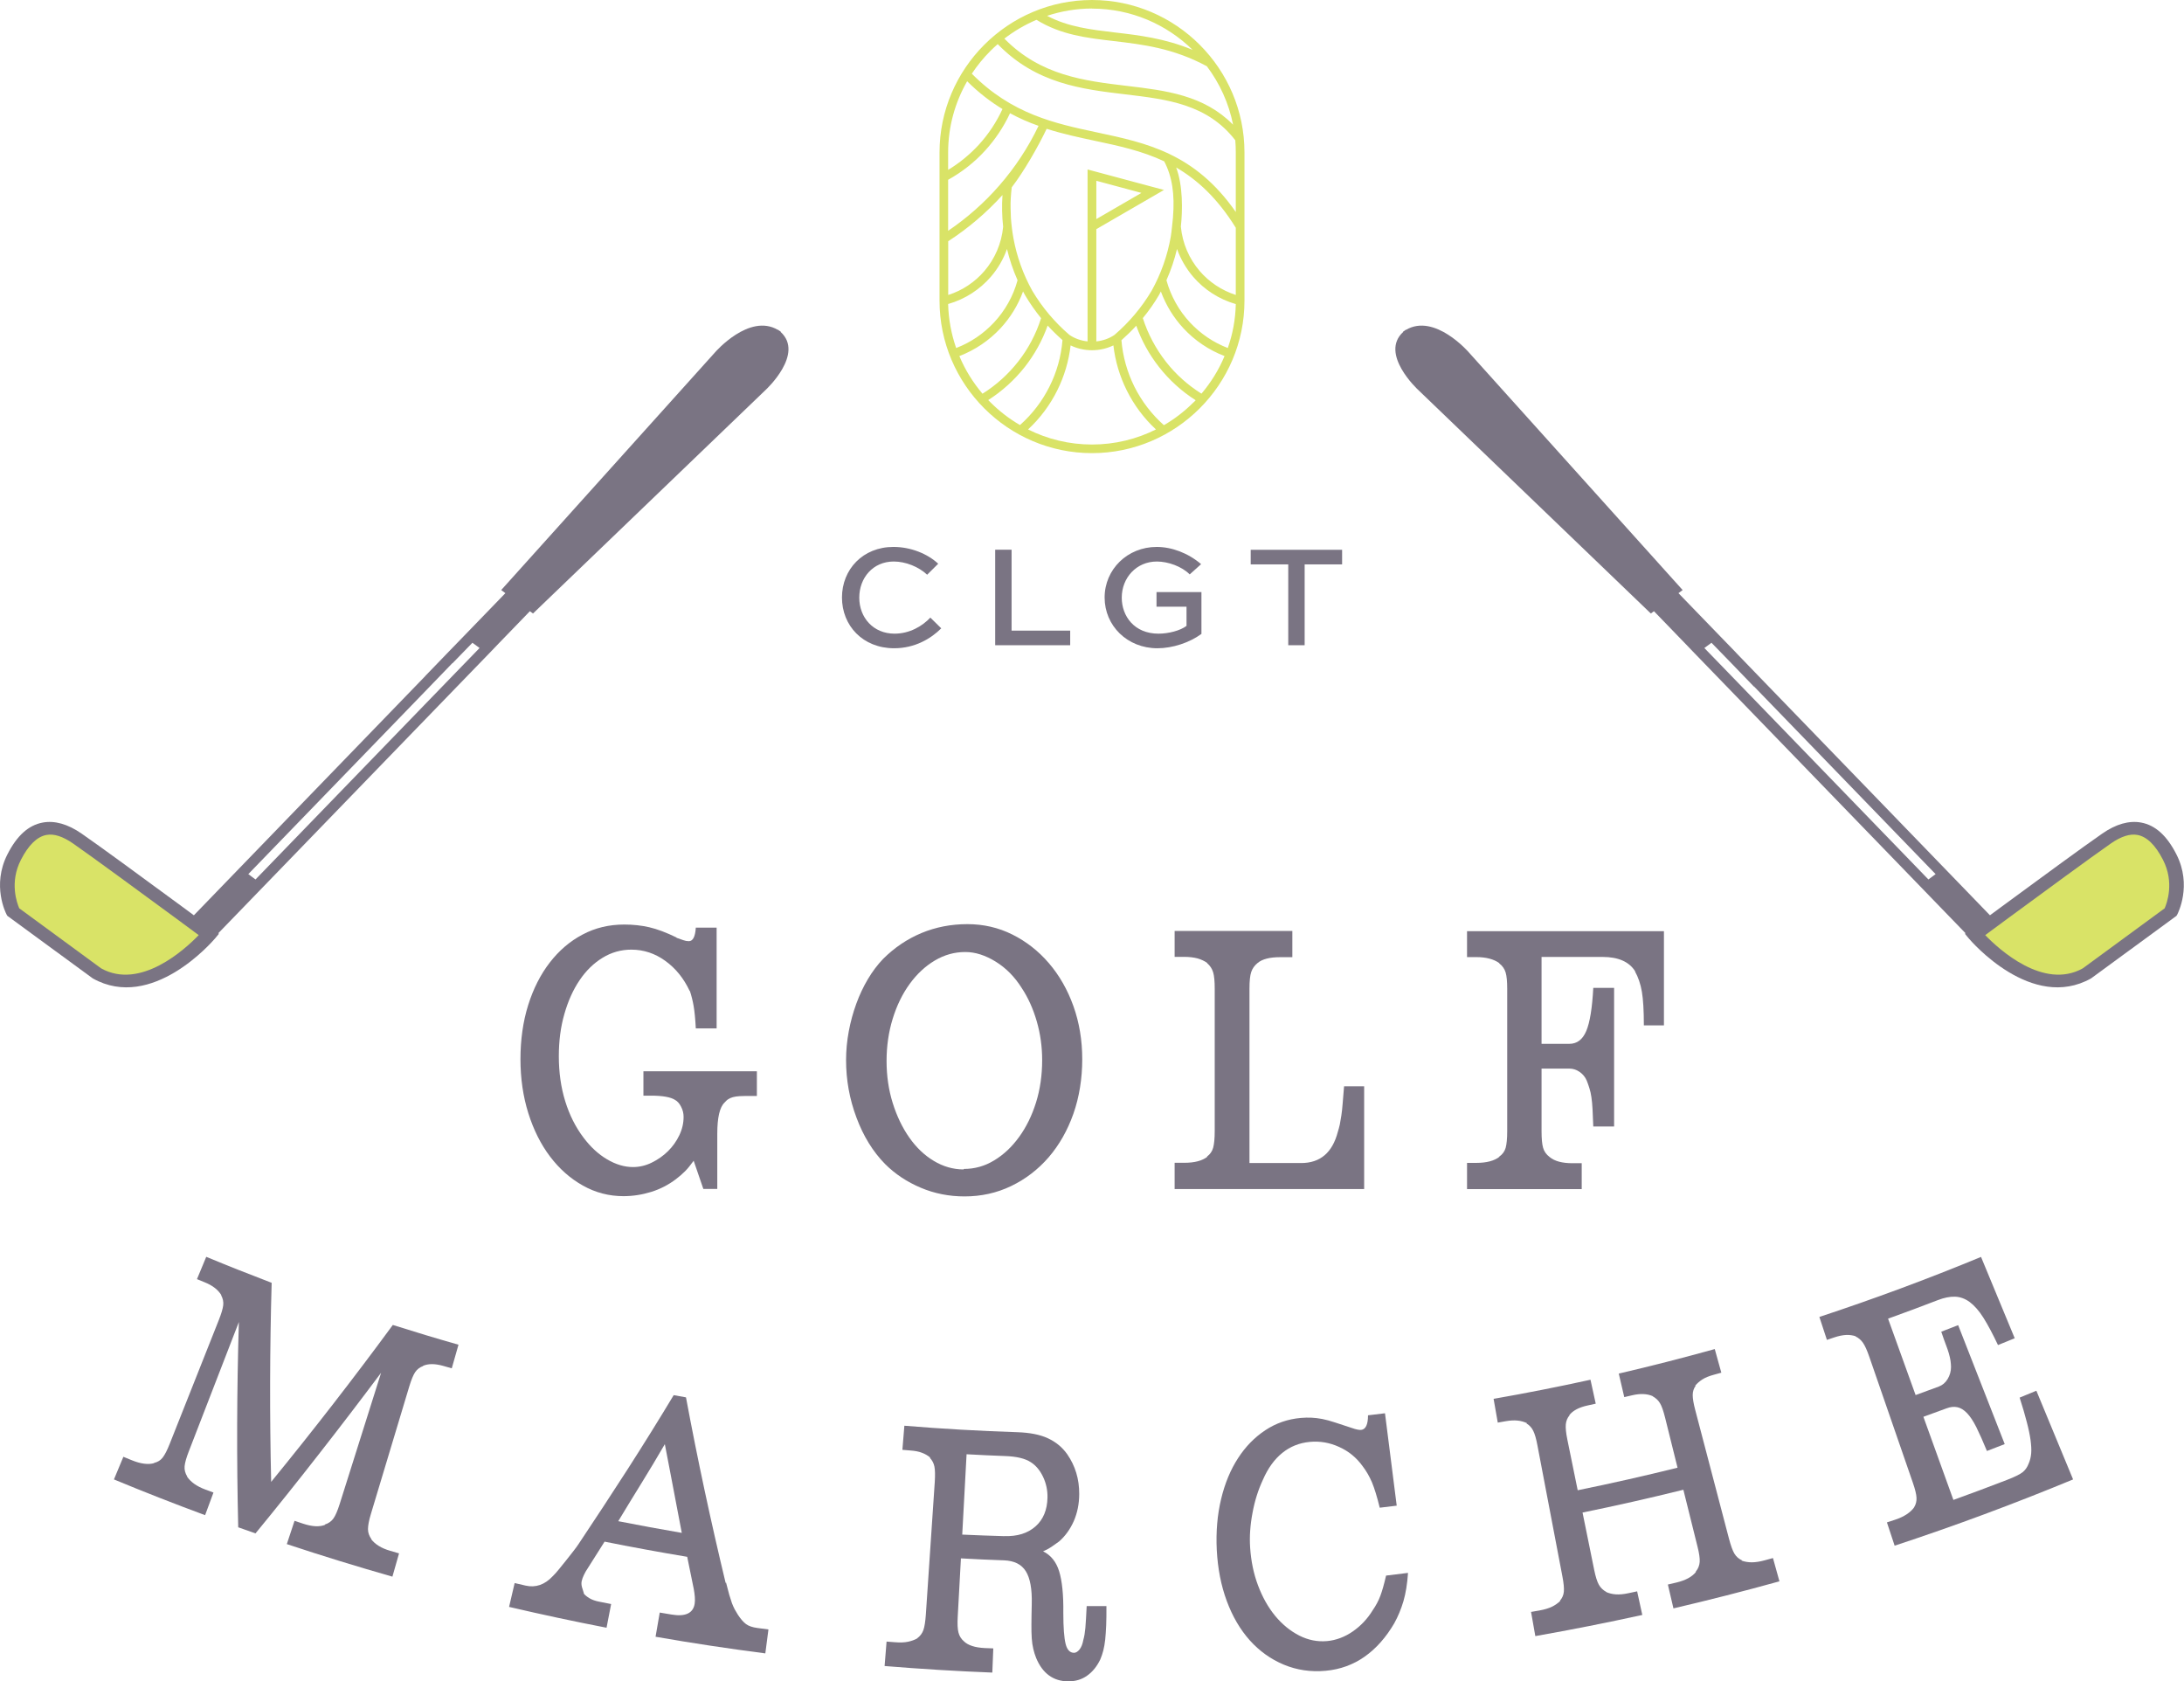 <?xml version="1.0" encoding="UTF-8"?>
<svg id="_レイヤー_2" data-name="レイヤー 2" xmlns="http://www.w3.org/2000/svg" viewBox="0 0 266.42 205.06">
  <defs>
    <style>
      .cls-1 {
        fill: #7a7483;
      }

      .cls-2 {
        fill: #d9e367;
      }
    </style>
  </defs>
  <g id="_レイヤー_1-2" data-name="レイヤー 1">
    <g>
      <g>
        <path class="cls-1" d="M39.63,185.95c.44-.14.79-.38,1.04-.73.25-.35.5-.93.76-1.75,1.69-5.34,3.37-10.69,5.06-16.03-2.5,3.34-5.02,6.64-7.57,9.9-2.55,3.27-5.13,6.5-7.75,9.69-.7-.24-1.41-.49-2.11-.74-.2-8.38-.17-16.73.08-25.04-2.03,5.25-4.07,10.51-6.1,15.76-.31.79-.48,1.4-.52,1.83-.04.43.07.85.32,1.26-.01,0-.03-.01-.04-.02.44.67,1.19,1.21,2.24,1.6.33.12.67.25,1,.37-.34.92-.68,1.84-1.02,2.76-3.73-1.38-7.44-2.83-11.12-4.36.38-.92.76-1.84,1.15-2.76.34.14.69.28,1.03.42,1.1.45,2.01.56,2.74.35-.01,0-.03-.01-.04-.02.45-.1.81-.32,1.07-.66.26-.34.55-.9.86-1.69,2-5.03,3.99-10.06,5.99-15.1.3-.76.48-1.36.53-1.78.05-.42-.04-.84-.26-1.24.01,0,.03.01.04.02-.39-.66-1.06-1.19-2.03-1.58-.32-.13-.64-.26-.95-.39.38-.91.75-1.82,1.13-2.72,2.65,1.1,5.31,2.15,7.98,3.17-.23,8.06-.25,16.15-.06,24.28,5.13-6.28,10.08-12.66,14.84-19.14,2.66.84,5.33,1.65,8.01,2.41-.27.96-.55,1.92-.82,2.88-.34-.1-.68-.19-1.02-.29-1.02-.29-1.85-.3-2.51,0,.01,0,.03,0,.04.01-.41.15-.74.4-.97.74-.23.34-.47.92-.72,1.74-1.56,5.18-3.12,10.37-4.68,15.55-.25.82-.36,1.44-.36,1.87,0,.43.15.84.43,1.23-.01,0-.03,0-.04-.01.48.63,1.25,1.11,2.3,1.41.37.11.74.21,1.1.32-.27.95-.54,1.89-.81,2.84-4.31-1.23-8.61-2.55-12.88-3.97.31-.95.63-1.89.94-2.84.35.12.7.23,1.05.35,1.12.37,2.02.41,2.7.13-.01,0-.03,0-.04-.01Z"/>
        <path class="cls-1" d="M88.57,193.04c.15.59.28,1.08.39,1.48.12.4.23.74.33,1.03.11.28.22.53.33.74.12.21.25.43.39.66.34.52.67.9.99,1.14.32.24.79.4,1.39.48.45.06.9.12,1.35.18-.13.97-.25,1.95-.38,2.92-4.47-.58-8.94-1.25-13.39-2.03.17-.98.34-1.97.51-2.95.48.08.95.16,1.43.24,1.7.29,2.65-.16,2.83-1.32.04-.23.04-.51.02-.82-.02-.32-.07-.64-.13-.98-.27-1.31-.54-2.61-.8-3.92-3.37-.56-6.73-1.18-10.08-1.85-.67,1.06-1.34,2.12-2.01,3.18-.21.31-.39.61-.51.88-.13.27-.22.52-.27.75-.05.23-.04.47.03.73.07.25.15.51.24.77-.01,0-.03,0-.04,0,.17.21.41.41.73.6.32.19.73.33,1.21.42.47.09.95.19,1.42.28-.19.96-.37,1.93-.56,2.89-3.98-.77-7.94-1.62-11.89-2.54.23-.97.46-1.94.68-2.91.44.1.89.21,1.33.31,1.23.28,2.34-.1,3.32-1.15.23-.22.48-.5.76-.85.28-.34.58-.71.88-1.09.3-.38.6-.76.88-1.12.28-.36.51-.67.68-.94,1.93-2.89,3.9-5.89,5.91-9.01,2-3.12,3.88-6.14,5.64-9.07.5.09,1,.18,1.5.27,1.41,7.57,3.03,15.13,4.85,22.69,0-.03,0-.06.01-.09ZM75.4,185.54c2.59.51,5.18.99,7.77,1.43-.18-.95-.36-1.88-.53-2.77-.17-.89-.34-1.77-.5-2.63-.16-.86-.33-1.73-.5-2.62-.18-.88-.36-1.82-.54-2.8-.94,1.62-1.88,3.19-2.82,4.71-.94,1.52-1.91,3.1-2.89,4.73,0-.01,0-.03,0-.04Z"/>
        <path class="cls-1" d="M111.87,199.84c.37-.27.62-.6.77-1.01.14-.4.24-1.03.3-1.88.36-5.4.72-10.8,1.09-16.2.05-.82.04-1.44-.04-1.85-.08-.42-.27-.78-.57-1.1.03,0,.05,0,.08,0-.31-.26-.65-.46-1.03-.6-.38-.15-.85-.24-1.42-.28-.32-.03-.65-.05-.97-.08.08-.98.16-1.96.24-2.94,4.59.38,9.18.64,13.78.79,1.52.05,2.76.29,3.73.74.97.45,1.75,1.09,2.36,1.95.98,1.42,1.47,3.03,1.46,4.85,0,1.2-.23,2.3-.66,3.3-.44.99-1.04,1.83-1.8,2.49-.31.23-.63.45-.95.67-.33.22-.66.39-1,.53.94.46,1.6,1.27,1.96,2.43.36,1.16.54,2.86.51,5.09,0,1.79.1,3.04.28,3.77.18.72.52,1.08,1.02,1.09.23,0,.46-.14.68-.41.22-.28.37-.66.46-1.16.12-.41.2-.9.25-1.47.05-.57.1-1.46.16-2.66.8,0,1.6,0,2.41,0,0,.91,0,1.69-.03,2.35-.03.66-.07,1.24-.12,1.74-.06.5-.13.94-.23,1.32-.1.38-.22.75-.37,1.1-.41.85-.94,1.51-1.61,1.98-.66.47-1.44.7-2.33.69-1.8-.02-3.1-.97-3.88-2.84-.14-.35-.26-.72-.35-1.11-.09-.38-.16-.82-.19-1.3-.03-.48-.05-1.06-.04-1.72,0-.66.02-1.47.04-2.44.05-1.85-.2-3.19-.73-4.03-.53-.84-1.41-1.27-2.64-1.32-1.76-.06-3.52-.14-5.27-.24-.13,2.37-.26,4.75-.39,7.12-.05.85-.02,1.49.09,1.92.11.43.33.79.66,1.07.25.25.59.44,1.02.58.43.14.94.22,1.52.25.35.02.7.03,1.05.04-.04.98-.08,1.96-.12,2.95-4.38-.17-8.76-.44-13.14-.8.08-.99.16-1.99.24-2.98.35.03.7.06,1.05.08.61.05,1.13.03,1.56-.06.43-.09.83-.23,1.19-.44-.03.01-.06.03-.09.04ZM122.51,187.36c1.59.06,2.86-.34,3.81-1.18.95-.84,1.43-2.02,1.46-3.51.02-.91-.17-1.76-.54-2.54-.38-.79-.87-1.38-1.48-1.77-.69-.46-1.73-.71-3.13-.76-1.58-.06-3.15-.13-4.72-.22-.18,3.27-.35,6.53-.53,9.8,1.71.08,3.43.14,5.14.19Z"/>
        <path class="cls-1" d="M169.08,192.18c.89-.11,1.78-.22,2.68-.33-.09,1.34-.28,2.5-.56,3.46-.29.97-.66,1.86-1.12,2.69-1,1.71-2.2,3.07-3.6,4.06-1.4.99-3,1.57-4.76,1.73-1.82.17-3.54-.09-5.12-.75-1.58-.66-2.96-1.65-4.14-2.96-1.17-1.31-2.11-2.91-2.81-4.8-.7-1.89-1.1-3.96-1.22-6.22-.11-2.23.07-4.3.53-6.22.46-1.92,1.15-3.58,2.07-4.99.91-1.41,2.02-2.54,3.32-3.4,1.3-.86,2.74-1.36,4.33-1.5.45-.04.88-.05,1.3-.03.42.02.86.07,1.32.16.46.09.98.23,1.55.42.57.19,1.26.42,2.07.68.51.18.88.25,1.12.23.56-.06.84-.66.84-1.78.69-.08,1.38-.17,2.07-.25.48,3.76.95,7.51,1.43,11.27-.69.09-1.38.17-2.07.25-.33-1.35-.65-2.38-.95-3.1-.31-.72-.68-1.37-1.14-1.97-.75-1.04-1.7-1.82-2.86-2.34-1.15-.53-2.34-.73-3.57-.62-1.29.12-2.41.57-3.37,1.35-.97.78-1.75,1.87-2.36,3.27-.57,1.22-1,2.56-1.27,4.04-.28,1.47-.38,2.88-.29,4.23.11,1.64.42,3.18.96,4.61.54,1.44,1.23,2.67,2.09,3.72.86,1.04,1.84,1.84,2.93,2.4,1.1.56,2.23.78,3.39.68,1.1-.1,2.15-.49,3.14-1.17.98-.68,1.8-1.54,2.44-2.59.4-.58.71-1.16.93-1.75.22-.59.46-1.41.7-2.47Z"/>
        <path class="cls-1" d="M206.88,191.67c.28-.34.43-.73.46-1.16.03-.43-.06-1.06-.27-1.88-.57-2.31-1.15-4.61-1.72-6.92-4.08,1.01-8.18,1.94-12.3,2.78.47,2.33.95,4.66,1.42,6.99.17.83.36,1.44.57,1.81.21.38.52.67.92.89-.01,0-.03,0-.04,0,.36.16.76.26,1.2.29.44.03.96-.02,1.56-.15.34-.07.69-.15,1.03-.22.21.96.42,1.92.63,2.88-4.34.95-8.69,1.81-13.05,2.58-.17-.98-.34-1.96-.52-2.95.35-.06.69-.12,1.04-.18.6-.11,1.11-.26,1.5-.45.4-.19.74-.44,1.05-.73-.03,0-.06.01-.09.02.29-.32.46-.7.5-1.12.04-.43-.02-1.06-.18-1.89-1.01-5.32-2.03-10.64-3.04-15.95-.15-.81-.32-1.4-.51-1.78-.18-.38-.46-.69-.84-.92.03,0,.05,0,.08-.02-.36-.17-.75-.28-1.16-.32-.41-.04-.89-.02-1.45.08-.32.06-.64.11-.96.17-.17-.97-.34-1.94-.51-2.9,3.95-.69,7.9-1.47,11.82-2.33.21.97.43,1.95.64,2.92-.32.07-.64.14-.95.21-1.09.23-1.84.63-2.28,1.2.01,0,.03,0,.04,0-.27.32-.42.69-.46,1.11-.04.41.02,1.04.19,1.87.42,2.06.84,4.11,1.26,6.17,4.08-.83,8.14-1.75,12.18-2.75-.51-2.04-1.01-4.07-1.52-6.11-.21-.83-.41-1.42-.63-1.77-.21-.36-.52-.63-.9-.84.01,0,.03,0,.04,0-.69-.31-1.54-.35-2.54-.11-.32.07-.63.15-.95.22-.22-.96-.45-1.92-.67-2.87,3.92-.91,7.82-1.91,11.71-2.99.27.96.53,1.92.8,2.88-.31.09-.63.17-.94.26-.55.15-1,.33-1.35.55-.35.22-.65.48-.91.79.03,0,.05-.01.08-.02-.25.34-.37.72-.37,1.15,0,.43.1,1.04.31,1.83,1.37,5.24,2.75,10.47,4.12,15.71.22.82.43,1.42.65,1.79.22.37.53.65.95.84-.03,0-.06.02-.08.02.4.14.82.21,1.26.21.44,0,.96-.08,1.56-.24.34-.09.68-.19,1.02-.28.26.95.53,1.89.79,2.84-4.29,1.19-8.6,2.29-12.93,3.3-.23-.97-.45-1.94-.68-2.91.34-.08.69-.16,1.03-.24,1.14-.27,1.94-.71,2.4-1.3-.01,0-.03,0-.04.01Z"/>
        <path class="cls-1" d="M233.49,183.86c.22-.35.32-.74.3-1.17-.02-.43-.17-1.04-.45-1.85-1.77-5.12-3.54-10.23-5.31-15.35-.27-.78-.52-1.34-.76-1.69-.24-.35-.55-.62-.93-.8.01,0,.03,0,.04-.01-.36-.12-.75-.18-1.18-.16-.43.02-.91.12-1.45.3-.3.1-.6.2-.89.3-.31-.93-.62-1.87-.92-2.8,6.64-2.19,13.22-4.63,19.72-7.32,1.37,3.31,2.74,6.61,4.11,9.92-.68.28-1.36.56-2.04.83-.64-1.35-1.23-2.46-1.77-3.32-.54-.86-1.1-1.49-1.67-1.92-.57-.42-1.17-.64-1.8-.66-.63-.02-1.34.12-2.13.43-2.01.77-4.02,1.53-6.04,2.25,1.12,3.11,2.24,6.21,3.36,9.32.94-.34,1.89-.69,2.83-1.04.45-.17.81-.47,1.08-.92.27-.45.41-.94.41-1.47,0-.25-.03-.5-.06-.75-.04-.25-.1-.55-.2-.89-.09-.31-.21-.67-.37-1.08-.17-.44-.35-.96-.56-1.58.69-.26,1.37-.53,2.06-.8,1.89,4.84,3.78,9.67,5.68,14.51-.72.28-1.45.56-2.17.84-.48-1.17-.91-2.13-1.29-2.9-.38-.76-.77-1.34-1.15-1.73-.38-.39-.77-.63-1.17-.71-.4-.09-.84-.04-1.32.14-.94.35-1.88.69-2.82,1.03,1.22,3.38,2.44,6.76,3.66,10.14,2.18-.79,4.36-1.6,6.53-2.44.94-.36,1.57-.68,1.9-.93.33-.26.58-.61.75-1.06.17-.38.27-.8.31-1.26.04-.46,0-1-.08-1.63-.09-.63-.24-1.36-.46-2.19-.21-.83-.5-1.82-.87-2.97.68-.28,1.36-.56,2.04-.84,1.49,3.61,2.99,7.21,4.48,10.82-7.18,2.97-14.44,5.67-21.77,8.08-.31-.95-.62-1.89-.94-2.84.34-.11.67-.22,1.01-.33,1.09-.36,1.87-.88,2.33-1.53-.01,0-.03,0-.04.01Z"/>
      </g>
      <g>
        <path class="cls-1" d="M84.13,120.87c-.72-1.54-1.71-2.76-2.97-3.67-1.26-.91-2.64-1.37-4.14-1.37-1.26,0-2.43.33-3.51.99-1.08.66-2.02,1.57-2.8,2.73-.79,1.16-1.41,2.54-1.86,4.12-.46,1.59-.68,3.3-.68,5.16,0,1.98.26,3.81.78,5.49.52,1.68,1.26,3.16,2.24,4.45.85,1.13,1.8,2.01,2.87,2.64,1.07.63,2.12.94,3.16.94.78,0,1.55-.18,2.28-.54.74-.36,1.4-.82,1.98-1.39.58-.57,1.04-1.22,1.39-1.95s.52-1.48.52-2.24c0-.44-.1-.85-.31-1.25-.2-.39-.45-.67-.73-.82-.53-.34-1.51-.52-2.92-.52h-.94v-2.97h13.84v3.01h-.8c-.53,0-.96,0-1.29.02-.33.02-.6.06-.82.12-.22.06-.41.14-.56.24-.16.09-.31.24-.47.42-.6.57-.89,1.84-.89,3.81v6.73h-1.7l-1.18-3.44c-.38.53-.73.96-1.06,1.29s-.7.65-1.11.96c-.91.69-1.92,1.21-3.01,1.55-1.1.34-2.23.52-3.39.52-1.76,0-3.41-.43-4.94-1.29-1.54-.86-2.87-2.04-4-3.53-1.13-1.49-2.02-3.26-2.66-5.3-.64-2.04-.96-4.24-.96-6.59s.31-4.58.94-6.59c.63-2.01,1.51-3.74,2.64-5.2,1.13-1.46,2.46-2.6,4-3.41,1.54-.82,3.23-1.22,5.09-1.22,1.07,0,2.08.11,3.04.33.96.22,2.08.64,3.37,1.27h-.09c.38.13.67.23.89.31.22.08.44.12.66.12.5,0,.78-.55.85-1.65h2.54v12.29h-2.54c-.06-1.16-.15-2.06-.26-2.71-.11-.64-.27-1.29-.49-1.95l.05.09Z"/>
        <path class="cls-1" d="M117.99,112.72c1.98,0,3.81.42,5.51,1.27s3.18,2.01,4.45,3.49,2.27,3.22,2.99,5.23c.72,2.01,1.08,4.18,1.08,6.5s-.36,4.6-1.08,6.64c-.72,2.04-1.73,3.81-3.01,5.3-1.29,1.49-2.81,2.66-4.57,3.51-1.76.85-3.66,1.27-5.7,1.27-1.88,0-3.67-.35-5.34-1.06-1.68-.71-3.13-1.67-4.36-2.9-1.48-1.51-2.64-3.39-3.48-5.65-.85-2.26-1.27-4.6-1.27-7.02,0-1.16.11-2.33.33-3.51.22-1.18.53-2.3.92-3.37.39-1.07.86-2.06,1.41-2.99.55-.93,1.17-1.75,1.86-2.47,1.38-1.38,2.94-2.43,4.69-3.16,1.74-.72,3.6-1.08,5.58-1.08ZM117.57,142.58c1.32,0,2.55-.34,3.7-1.04,1.15-.69,2.16-1.64,3.04-2.85.88-1.21,1.57-2.61,2.07-4.21.5-1.6.75-3.33.75-5.18,0-1.63-.22-3.21-.66-4.73-.44-1.52-1.05-2.88-1.84-4.07-.85-1.35-1.9-2.42-3.16-3.2-1.26-.78-2.5-1.18-3.72-1.18-1.32,0-2.56.35-3.72,1.04-1.16.69-2.18,1.64-3.06,2.85s-1.57,2.62-2.07,4.24c-.5,1.62-.75,3.34-.75,5.16s.25,3.53.75,5.13c.5,1.6,1.18,3.01,2.02,4.21.85,1.21,1.84,2.16,2.99,2.85,1.15.69,2.36,1.04,3.65,1.04v-.05Z"/>
        <path class="cls-1" d="M147.24,141.07c.38-.28.63-.64.75-1.08.12-.44.19-1.11.19-2.03v-17.38c0-.88-.06-1.54-.19-1.98-.13-.44-.38-.82-.75-1.13h.05c-.35-.25-.75-.44-1.2-.57-.46-.12-1.01-.19-1.67-.19h-1.13v-3.16h14.36v3.2h-1.51c-1.26,0-2.17.24-2.73.71-.38.31-.64.68-.78,1.11-.14.42-.21,1.09-.21,2v21.29h6.31c2.32,0,3.81-1.27,4.47-3.81.09-.28.17-.58.24-.89.06-.31.12-.68.19-1.11.06-.42.12-.92.16-1.48.05-.56.1-1.25.17-2.07h2.45v12.53h-23.12v-3.2h1.18c1.26,0,2.2-.25,2.83-.75h-.05Z"/>
        <path class="cls-1" d="M199.49,118.51c-.72-1.19-2.06-1.79-4-1.79h-7.44v10.6h3.39c.94,0,1.63-.53,2.07-1.58s.72-2.8.85-5.25h2.54v16.91h-2.54c-.03-.82-.06-1.51-.09-2.1-.03-.58-.08-1.08-.14-1.48-.06-.41-.14-.77-.24-1.08s-.2-.63-.33-.94c-.19-.44-.48-.79-.87-1.06-.39-.27-.81-.4-1.25-.4h-3.39v7.63c0,.91.06,1.59.19,2.03.12.44.39.82.8,1.13.6.5,1.52.75,2.78.75h1.13v3.16h-13.99v-3.2h1.13c1.25,0,2.2-.25,2.83-.75h-.05c.41-.28.67-.64.8-1.08.12-.44.19-1.11.19-2.03v-17.38c0-.88-.06-1.54-.19-1.98-.13-.44-.39-.82-.8-1.13h.05c-.69-.5-1.63-.75-2.83-.75h-1.13v-3.16h24.02v11.49h-2.45c0-1.79-.08-3.15-.24-4.1-.16-.94-.44-1.77-.85-2.5l.05.05Z"/>
      </g>
      <g>
        <g>
          <path class="cls-1" d="M51.87,82.47l-22.63,23.39h0l-5.59,5.78-1.26-.93c-4.48-3.3-10.27-7.54-12.43-9.03-1.69-1.17-3.29-1.62-4.75-1.35-1.73.32-3.14,1.59-4.3,3.87-1.94,3.8-.18,7.2-.11,7.34l.1.17,10.42,7.63c7.23,4.06,14.6-4.51,14.91-4.87l.48-.58-.08-.06,26.85-27.74,2.76-2.85,3.66-3.78.9-.94,3.84-3.97.38.28,28.42-27.31s4.72-4.37,1.78-7.04l.03-.03c-.06-.05-.13-.08-.2-.12-.05-.04-.08-.08-.13-.11l-.02.02c-3.51-2.08-7.66,2.72-7.66,2.72l-26.1,29.01.51.38-5.1,5.27-1.94,2-2.75,2.85ZM55.2,80.9l2.43-2.5.87.64-2.83,2.92-2.76,2.85-21.74,22.46-.88-.65,22.14-22.88,2.75-2.85Z"/>
          <path class="cls-2" d="M24.24,114.06l-2.98-2.2c-3.66-2.69-10.13-7.44-12.38-9-1.22-.84-2.3-1.19-3.21-1.02-1.15.21-2.2,1.24-3.12,3.04-1.41,2.75-.48,5.27-.2,5.91l9.98,7.32c4.79,2.68,10.24-2.32,11.91-4.05Z"/>
        </g>
        <g>
          <path class="cls-1" d="M211.79,79.62l-1.94-2-5.1-5.27.51-.38-26.1-29.01s-4.15-4.8-7.66-2.72l-.02-.02s-.08.08-.13.11c-.07.04-.13.07-.2.12l.03.03c-2.94,2.67,1.78,7.04,1.78,7.04l28.42,27.31.38-.28,3.84,3.97.9.94,3.66,3.78,2.76,2.85,26.85,27.74-.08.06.48.58c.31.36,7.68,8.93,14.91,4.87l10.42-7.63.1-.17c.07-.14,1.83-3.54-.11-7.34-1.16-2.28-2.57-3.55-4.3-3.87-1.47-.27-3.07.18-4.75,1.35-2.16,1.49-7.95,5.73-12.43,9.03l-1.26.93-5.59-5.78h0l-22.63-23.39-2.75-2.85ZM213.98,83.74l22.14,22.88-.88.65-21.74-22.46-2.76-2.85-2.83-2.92.87-.64,2.43,2.5,2.75,2.85Z"/>
          <path class="cls-2" d="M242.17,114.06l2.98-2.2c3.66-2.69,10.13-7.44,12.38-9,1.22-.84,2.3-1.19,3.21-1.02,1.15.21,2.2,1.24,3.12,3.04,1.41,2.75.48,5.27.2,5.91l-9.98,7.32c-4.79,2.68-10.24-2.32-11.91-4.05Z"/>
        </g>
      </g>
      <g>
        <path class="cls-1" d="M114.82,76.64c-1.25,1.25-3.21,2.43-5.74,2.43-3.83,0-6.37-2.76-6.37-6.19s2.55-6.17,6.28-6.17c2.12,0,4.16.84,5.46,2.05l-1.35,1.34c-1.04-.98-2.64-1.61-4.07-1.61-2.55,0-4.21,2-4.21,4.41s1.69,4.39,4.3,4.39c1.82,0,3.37-.89,4.37-1.96l1.34,1.32Z"/>
        <path class="cls-1" d="M123.4,67.06v9.86h7.15v1.78h-9.15v-11.65h2Z"/>
        <path class="cls-1" d="M145.13,70.06c-.98-.98-2.64-1.57-4.01-1.57-2.51,0-4.28,2-4.28,4.41,0,2.25,1.53,4.39,4.48,4.39,1.21,0,2.64-.36,3.42-.95v-2.34h-3.66v-1.78h5.48v5.1c-1.46,1.07-3.53,1.75-5.37,1.75-3.69,0-6.44-2.76-6.44-6.19s2.78-6.17,6.35-6.17c1.85,0,3.84.75,5.42,2.1l-1.39,1.25Z"/>
        <path class="cls-1" d="M152.57,67.06h11.15v1.78h-4.57v9.86h-2v-9.86h-4.58v-1.78Z"/>
      </g>
      <path class="cls-2" d="M146.35,5.46c-3.37-3.37-8.02-5.46-13.14-5.46s-9.77,2.09-13.14,5.46c-3.37,3.37-5.46,8.02-5.46,13.14v18.07c0,5.12,2.09,9.77,5.46,13.14,3.37,3.37,8.02,5.46,13.14,5.46s9.77-2.09,13.14-5.46c3.37-3.37,5.46-8.02,5.46-13.14v-18.07c0-5.12-2.09-9.77-5.46-13.14M133.21,1.05c4.76,0,9.1,1.92,12.27,5.03-3.41-1.41-6.54-1.78-9.48-2.12-2.95-.35-5.69-.67-8.27-2.03,1.73-.57,3.58-.89,5.49-.89M126.44,2.42c2.99,1.84,6.09,2.2,9.43,2.59,3.48.41,7.24.85,11.35,3.07,1.56,2.07,2.68,4.5,3.2,7.13-3.56-3.61-8.18-4.17-13.01-4.74-5.11-.61-10.47-1.25-14.89-5.76,1.19-.92,2.51-1.69,3.91-2.29M115.66,18.6c0-3.16.85-6.13,2.32-8.69,1.42,1.41,2.86,2.51,4.31,3.39-.74,1.61-1.72,3.08-2.9,4.37-1.09,1.18-2.34,2.21-3.73,3.05v-2.11ZM115.66,21.93c1.69-.94,3.22-2.14,4.51-3.56,1.23-1.35,2.26-2.88,3.04-4.56,1.15.63,2.31,1.13,3.48,1.54-1.26,2.64-2.88,5.09-4.79,7.28-1.82,2.09-3.92,3.95-6.24,5.52v-6.24ZM143.09,26.58s0-.05,0-.07c-.04.35-.17,1.78-.27,2.35-.4,2.3-1.19,4.54-2.34,6.61h0c-.61,1.02-1.29,1.98-2.05,2.88-.75.89-1.58,1.73-2.48,2.5-.66.45-1.42.71-2.21.79v-13.69l8.25-4.78-9.32-2.5v20.97c-.78-.08-1.55-.34-2.21-.79-.9-.77-1.73-1.61-2.48-2.5-.76-.9-1.45-1.87-2.05-2.88h0c-1.12-2.01-1.89-4.17-2.3-6.4-.15-.82-.25-1.65-.31-2.48,0,0-.03-.88-.04-1.21-.02-.84.04-1.68.14-2.53,1.46-1.89,3.23-4.97,4.26-7.14,1.97.63,3.95,1.05,5.91,1.47,2.88.61,5.72,1.22,8.43,2.5.97,1.85,1.3,4,1.07,6.83.01-.11.01-.11,0,.07M133.74,22.05l5.5,1.48-5.5,3.19v-4.66ZM115.66,29.43c2.46-1.59,4.68-3.49,6.63-5.64-.09,1.29-.06,2.59.08,3.87-.19,2.04-1.02,3.92-2.29,5.4-1.15,1.34-2.67,2.37-4.41,2.92v-6.55ZM115.67,37.08c2.07-.59,3.86-1.77,5.21-3.33.85-.99,1.52-2.13,1.96-3.38.31,1.3.74,2.57,1.29,3.81-.53,1.95-1.53,3.71-2.87,5.15-1.27,1.36-2.84,2.44-4.62,3.12-.59-1.69-.93-3.49-.98-5.36M119.85,48.02c-1.16-1.37-2.12-2.91-2.82-4.59,1.93-.74,3.64-1.91,5.01-3.38,1.2-1.29,2.14-2.81,2.76-4.5.08.14.15.28.23.43h0c.59,1,1.25,1.94,1.97,2.83-.62,1.94-1.57,3.74-2.81,5.31-1.2,1.53-2.67,2.86-4.35,3.91M124.43,51.85c-1.32-.77-2.54-1.71-3.62-2.79-.09-.09-.17-.17-.26-.26,1.72-1.1,3.22-2.47,4.47-4.05,1.18-1.51,2.13-3.21,2.78-5.04.57.62,1.17,1.21,1.81,1.77-.16,1.99-.7,3.91-1.58,5.66-.88,1.77-2.1,3.37-3.6,4.7M133.21,54.22c-2.8,0-5.44-.66-7.8-1.84,1.48-1.37,2.68-2.99,3.56-4.76.85-1.71,1.41-3.56,1.63-5.49.81.39,1.71.59,2.61.59s1.79-.2,2.61-.59c.22,1.93.78,3.78,1.63,5.49.88,1.77,2.08,3.39,3.56,4.76-2.35,1.18-5,1.84-7.8,1.84M145.6,49.07c-1.08,1.08-2.29,2.02-3.62,2.79-1.5-1.33-2.72-2.94-3.6-4.7-.87-1.76-1.42-3.68-1.58-5.66.63-.56,1.24-1.15,1.81-1.77.65,1.83,1.59,3.53,2.78,5.04,1.24,1.58,2.75,2.96,4.47,4.05-.08.09-.17.18-.26.26M146.57,48.02c-1.68-1.05-3.15-2.37-4.35-3.91-1.23-1.58-2.19-3.37-2.81-5.31.73-.88,1.39-1.82,1.97-2.81h0c.08-.15.16-.3.23-.44.62,1.68,1.56,3.21,2.76,4.5,1.37,1.48,3.08,2.64,5.01,3.38-.7,1.68-1.66,3.22-2.82,4.59M149.78,42.45c-1.78-.68-3.35-1.76-4.62-3.12-1.34-1.44-2.33-3.2-2.87-5.15.55-1.23.98-2.51,1.29-3.81.45,1.25,1.12,2.39,1.97,3.39,1.34,1.56,3.14,2.74,5.2,3.33-.04,1.87-.38,3.68-.98,5.37M150.76,35.98c-1.74-.56-3.26-1.58-4.41-2.92-1.28-1.49-2.11-3.37-2.3-5.42.21-1.98.27-4.94-.57-7.21,2.58,1.5,5.03,3.74,7.27,7.35v8.2ZM150.76,25.87c-5-7.18-10.88-8.43-16.94-9.72-5.13-1.09-10.38-2.22-15.27-7.16.66-1,1.42-1.93,2.27-2.78.29-.29.58-.56.89-.83,4.68,4.83,10.26,5.5,15.58,6.13,5.12.61,9.99,1.19,13.4,5.6.04.49.06.99.06,1.49v7.27Z"/>
    </g>
  </g>
</svg>
